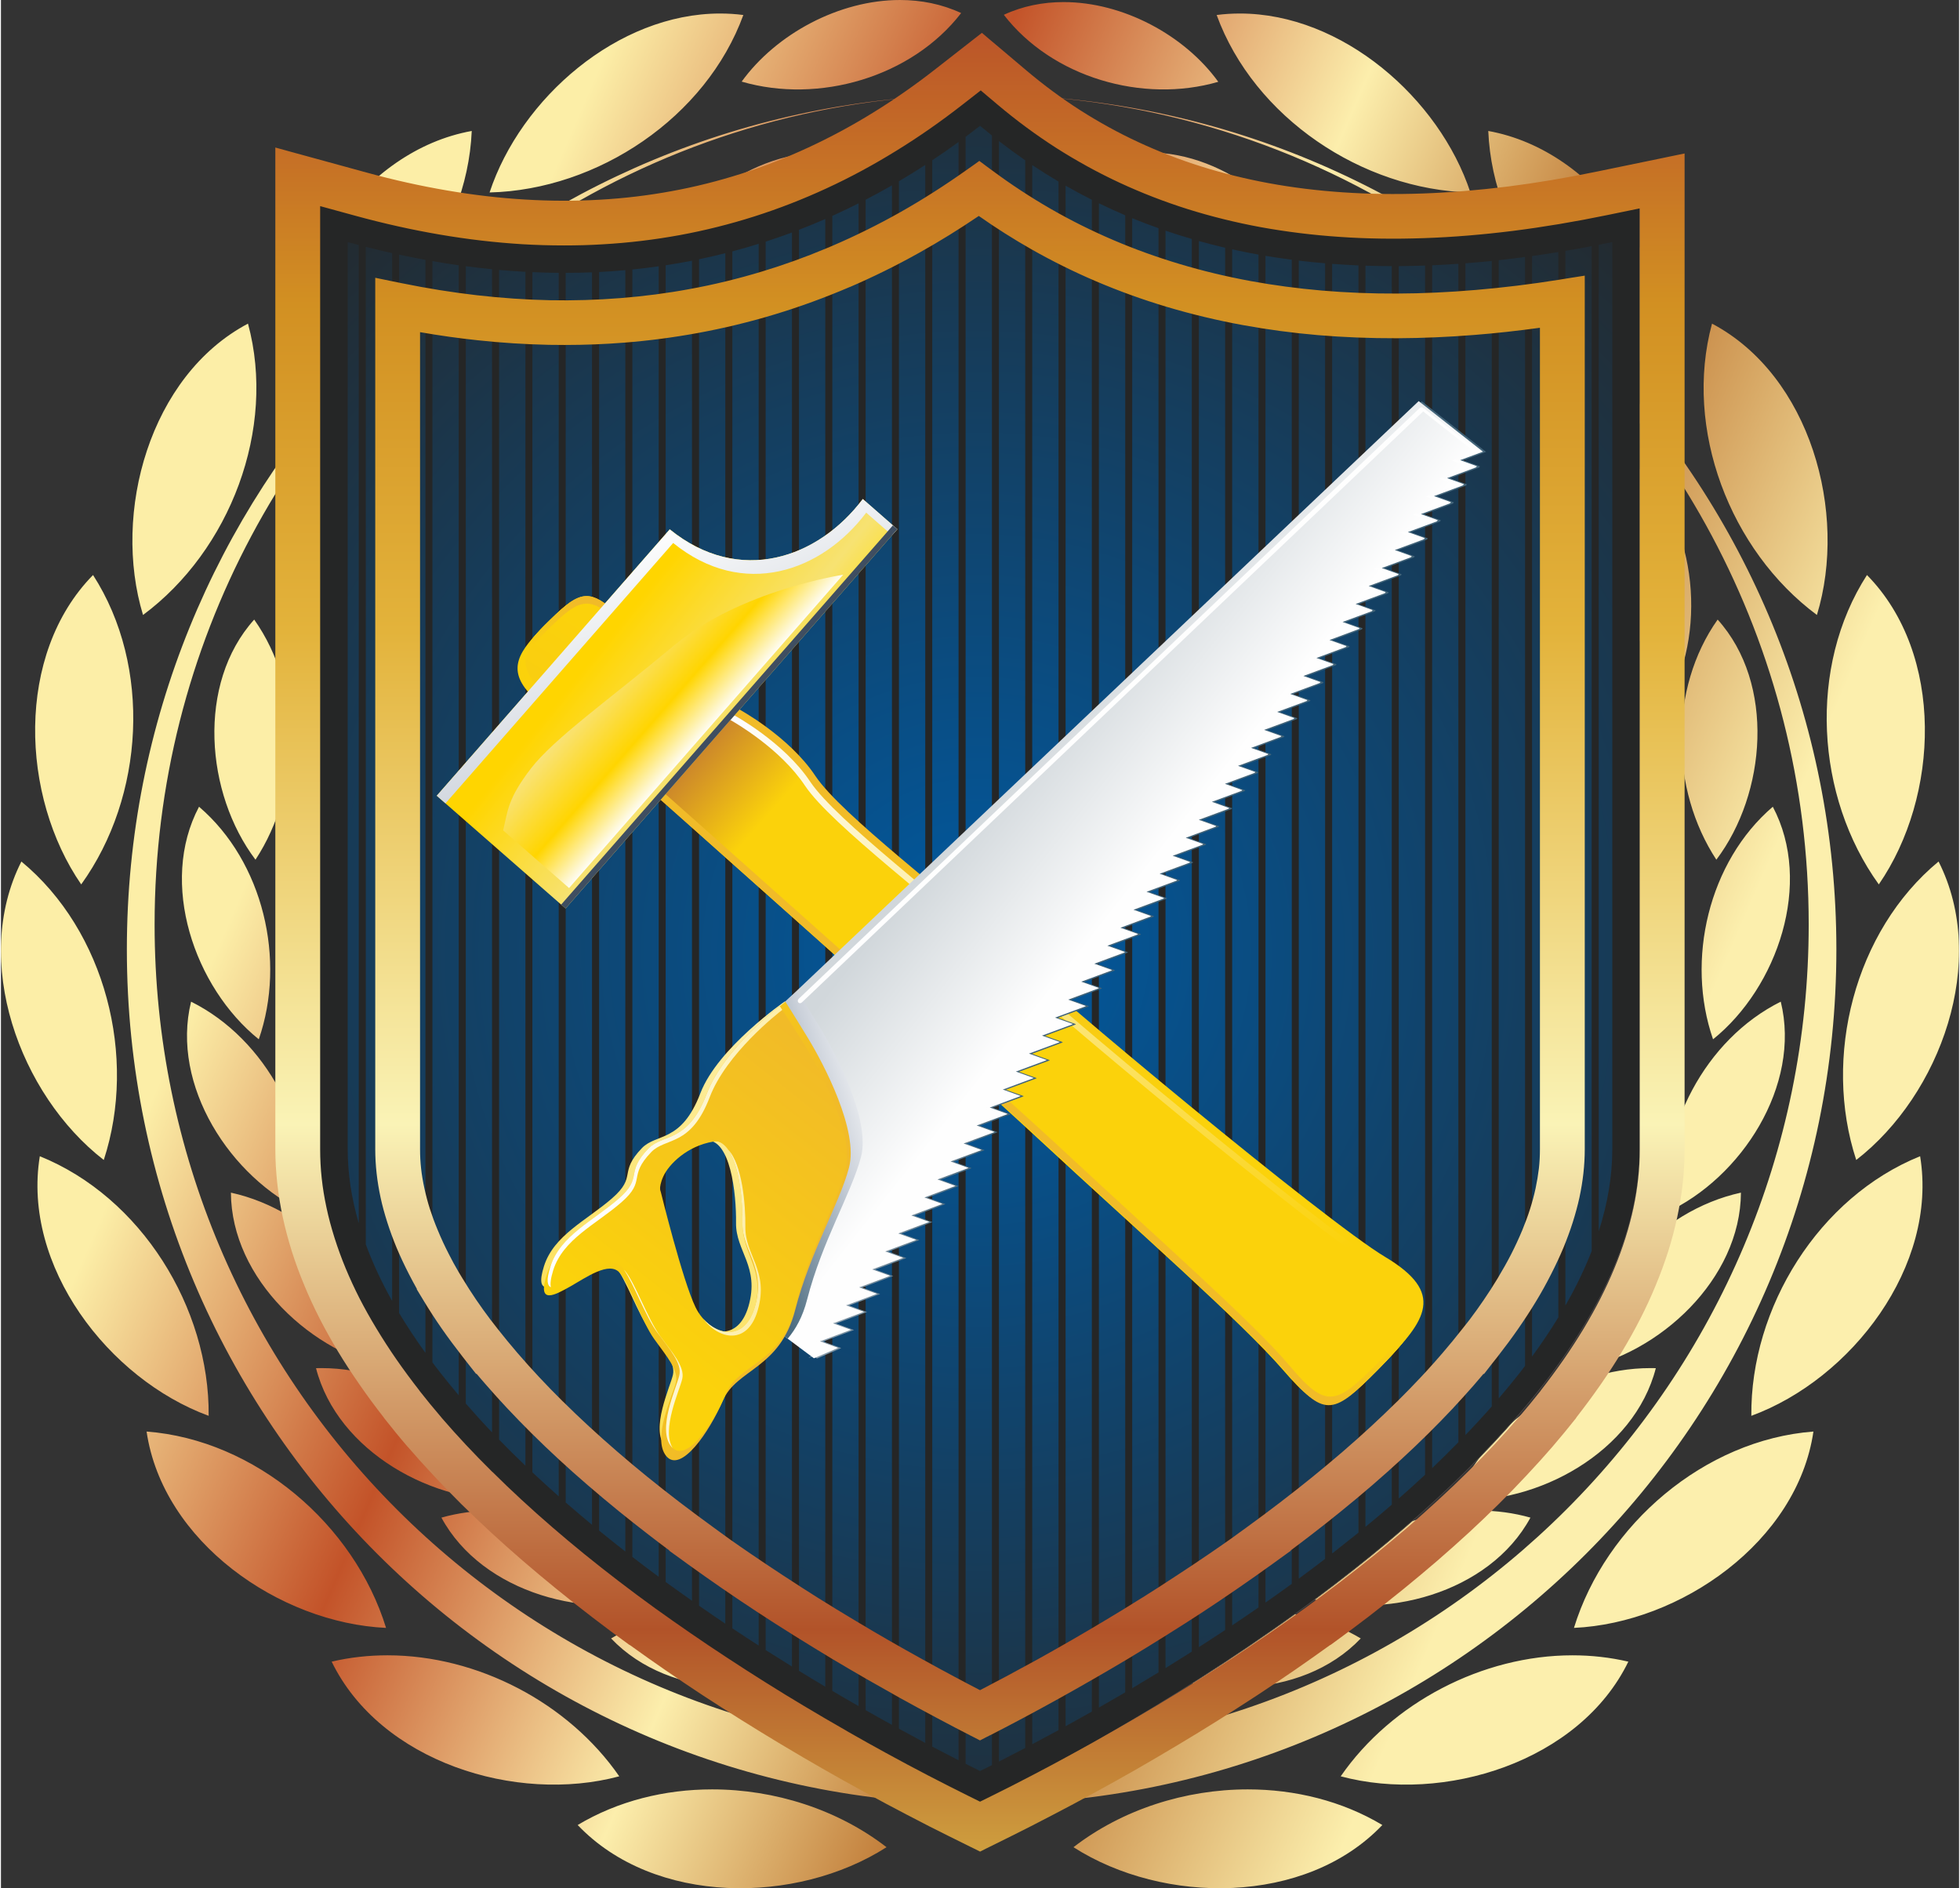 <?xml version="1.0" encoding="UTF-8"?>
<!DOCTYPE svg PUBLIC "-//W3C//DTD SVG 1.1//EN" "http://www.w3.org/Graphics/SVG/1.1/DTD/svg11.dtd">
<!-- Creator: CorelDRAW -->
<svg xmlns="http://www.w3.org/2000/svg" xml:space="preserve" width="300px" height="289px" version="1.1" style="shape-rendering:geometricPrecision; text-rendering:geometricPrecision; image-rendering:optimizeQuality; fill-rule:evenodd; clip-rule:evenodd"
viewBox="0 0 302.79 291.97"
 xmlns:xlink="http://www.w3.org/1999/xlink"
 xmlns:xodm="http://www.corel.com/coreldraw/odm/2003">
 <rect x="0" y="0" width="302.79" height="291.97" fill="#333333" stroke="none"/>
 <defs>
  <style type="text/css">
   <![CDATA[
    .str0 {stroke:#524948;stroke-width:0.09;stroke-miterlimit:2.613}
    .fil2 {fill:none}
    .fil24 {fill:#FEFEFE}
    .fil1 {fill:#252626}
    .fil15 {fill:#3F4E61}
    .fil25 {fill:#FEFEFE;fill-rule:nonzero}
    .fil4 {fill:url(#id0)}
    .fil0 {fill:url(#id1)}
    .fil19 {fill:url(#id2)}
    .fil22 {fill:url(#id3)}
    .fil8 {fill:url(#id4)}
    .fil12 {fill:url(#id5)}
    .fil10 {fill:url(#id6)}
    .fil21 {fill:url(#id7)}
    .fil7 {fill:url(#id8)}
    .fil17 {fill:url(#id9)}
    .fil11 {fill:url(#id10)}
    .fil14 {fill:url(#id11)}
    .fil23 {fill:url(#id12)}
    .fil5 {fill:url(#id13)}
    .fil18 {fill:url(#id14)}
    .fil6 {fill:url(#id15)}
    .fil20 {fill:url(#id16)}
    .fil9 {fill:url(#id17)}
    .fil16 {fill:url(#id18)}
    .fil13 {fill:url(#id19)}
    .fil3 {fill:url(#id20)}
   ]]>
  </style>
  <linearGradient id="id0" gradientUnits="userSpaceOnUse" x1="151.39" y1="286.3" x2="151.39" y2="5.08">
   <stop offset="0" style="stop-opacity:1; stop-color:#CE9E3E"/>
   <stop offset="0.122" style="stop-opacity:1; stop-color:#B25329"/>
   <stop offset="0.4" style="stop-opacity:1; stop-color:#FAF3B6"/>
   <stop offset="0.671" style="stop-opacity:1; stop-color:#E3B33B"/>
   <stop offset="0.851" style="stop-opacity:1; stop-color:#D29022"/>
   <stop offset="1" style="stop-opacity:1; stop-color:#BB5529"/>
  </linearGradient>
  <linearGradient id="id1" gradientUnits="userSpaceOnUse" x1="52.51" y1="102.59" x2="249.73" y2="188.07">
   <stop offset="0" style="stop-opacity:1; stop-color:#FCEEA7"/>
   <stop offset="0.259" style="stop-opacity:1; stop-color:#C35329"/>
   <stop offset="0.51" style="stop-opacity:1; stop-color:#FCEEAC"/>
   <stop offset="0.729" style="stop-opacity:1; stop-color:#B96D29"/>
   <stop offset="1" style="stop-opacity:1; stop-color:#FCEFAD"/>
  </linearGradient>
  <linearGradient id="id2" gradientUnits="userSpaceOnUse" x1="114.12" y1="182.51" x2="138.43" y2="175.36">
   <stop offset="0" style="stop-opacity:1; stop-color:#426479"/>
   <stop offset="0.651" style="stop-opacity:1; stop-color:#CBD1DA"/>
   <stop offset="1" style="stop-opacity:1; stop-color:#FEFEFE"/>
  </linearGradient>
  <linearGradient id="id3" gradientUnits="userSpaceOnUse" x1="97.92" y1="206.05" x2="130.32" y2="165.38">
   <stop offset="0" style="stop-opacity:1; stop-color:#FBD20B"/>
   <stop offset="1" style="stop-opacity:1; stop-color:#F1BB28"/>
  </linearGradient>
  <linearGradient id="id4" gradientUnits="userSpaceOnUse" xlink:href="#id3" x1="83.79" y1="103.06" x2="90.78" y2="94.72">
  </linearGradient>
  <linearGradient id="id5" gradientUnits="userSpaceOnUse" xlink:href="#id3" x1="163.98" y1="159.05" x2="154.12" y2="169.63">
  </linearGradient>
  <linearGradient id="id6" gradientUnits="userSpaceOnUse" x1="117.92" y1="126.81" x2="106.05" y2="116.35">
   <stop offset="0" style="stop-opacity:1; stop-color:#FBD20B"/>
   <stop offset="1" style="stop-opacity:1; stop-color:#C77F2E"/>
  </linearGradient>
  <linearGradient id="id7" gradientUnits="userSpaceOnUse" xlink:href="#id3" x1="94.33" y1="182.33" x2="118.87" y2="191.9">
  </linearGradient>
  <linearGradient id="id8" gradientUnits="userSpaceOnUse" x1="92.87" y1="117.3" x2="130.06" y2="208.95">
   <stop offset="0" style="stop-opacity:1; stop-color:#FBD20B"/>
   <stop offset="1" style="stop-opacity:1; stop-color:#FEFEFE"/>
  </linearGradient>
  <linearGradient id="id9" gradientUnits="userSpaceOnUse" xlink:href="#id2" x1="172.57" y1="135.87" x2="145.88" y2="123.17">
  </linearGradient>
  <linearGradient id="id10" gradientUnits="userSpaceOnUse" xlink:href="#id8" x1="180.13" y1="202.67" x2="144.94" y2="100.04">
  </linearGradient>
  <linearGradient id="id11" gradientUnits="userSpaceOnUse" x1="114.43" y1="129.2" x2="95.4" y2="84.65">
   <stop offset="0" style="stop-opacity:1; stop-color:#8297AC"/>
   <stop offset="0.361" style="stop-opacity:1; stop-color:#CBD1DA"/>
   <stop offset="1" style="stop-opacity:1; stop-color:#FEFEFE"/>
  </linearGradient>
  <linearGradient id="id12" gradientUnits="userSpaceOnUse" xlink:href="#id8" x1="160.9" y1="194.35" x2="93.83" y2="187.98">
  </linearGradient>
  <linearGradient id="id13" gradientUnits="userSpaceOnUse" xlink:href="#id3" x1="85" y1="125.65" x2="82.15" y2="149.92">
  </linearGradient>
  <linearGradient id="id14" gradientUnits="userSpaceOnUse" x1="153.34" y1="121.07" x2="174.52" y2="137.74">
   <stop offset="0" style="stop-opacity:1; stop-color:#D1D7DB"/>
   <stop offset="1" style="stop-opacity:1; stop-color:#FEFEFE"/>
  </linearGradient>
  <linearGradient id="id15" gradientUnits="userSpaceOnUse" xlink:href="#id3" x1="89.96" y1="96.07" x2="56.24" y2="149.98">
  </linearGradient>
  <linearGradient id="id16" gradientUnits="userSpaceOnUse" xlink:href="#id8" x1="67.55" y1="257.58" x2="156.69" y2="108.26">
  </linearGradient>
  <linearGradient id="id17" gradientUnits="userSpaceOnUse" xlink:href="#id3" x1="158.38" y1="163.91" x2="166.5" y2="136.15">
  </linearGradient>
  <linearGradient id="id18" gradientUnits="userSpaceOnUse" x1="93.21" y1="99.24" x2="109.25" y2="113.28">
   <stop offset="0" style="stop-opacity:1; stop-color:#F6E9B1"/>
   <stop offset="0.651" style="stop-opacity:1; stop-color:#FFD500"/>
   <stop offset="1" style="stop-opacity:1; stop-color:#FEFEFE"/>
  </linearGradient>
  <linearGradient id="id19" gradientUnits="userSpaceOnUse" x1="95.32" y1="96.83" x2="119.61" y2="116.28">
   <stop offset="0" style="stop-opacity:1; stop-color:#FFD500"/>
   <stop offset="0.651" style="stop-opacity:1; stop-color:#F7E272"/>
   <stop offset="1" style="stop-opacity:1; stop-color:#FFDD09"/>
  </linearGradient>
  <radialGradient id="id20" gradientUnits="userSpaceOnUse" gradientTransform="matrix(1.261 -0 -0 -1.261 -40 332)" cx="151.39" cy="146.65" r="127.2" fx="151.39" fy="146.65">
   <stop offset="0" style="stop-opacity:1; stop-color:#005AA2"/>
   <stop offset="1" style="stop-opacity:1; stop-color:#262727"/>
  </radialGradient>
 </defs>
 <g id="Слой_x0020_1">
  <path class="fil0" d="M114.54 12.62c11.94,3.48 26.29,-0.69 33.94,-10.6 -2.98,-1.39 -6.2,-2.02 -9.46,-2.02 -9.4,0 -19.14,5.24 -24.48,12.62zm40.54 -10.33c7.48,9.69 21.5,13.75 33.16,10.36 -5.21,-7.21 -14.73,-12.33 -23.92,-12.33 -3.18,0 -6.33,0.61 -9.24,1.97zm32.91 0.03c5.78,15.84 22.5,27.03 39.24,27.44 -4.82,-14.58 -19.84,-27.67 -35.64,-27.67 -1.2,0 -2.4,0.07 -3.6,0.23zm-112.43 27.44c16.73,-0.41 33.46,-11.6 39.24,-27.44 -1.2,-0.16 -2.4,-0.23 -3.6,-0.23 -15.8,0 -30.83,13.09 -35.64,27.67zm68.44 -14.91c2.11,-0.12 4.24,-0.19 6.37,-0.21l0 -0.01c-2.13,0.02 -4.26,0.09 -6.37,0.22zm10.38 -0.19c0.94,0.02 1.88,0.05 2.82,0.09 -0.94,-0.05 -1.88,-0.08 -2.82,-0.1l0 0.01zm70.41 23.38c33.09,23.11 54.75,61.48 54.75,104.91 0,70.64 -57.26,127.9 -127.89,127.9 -70.63,0 -127.89,-57.26 -127.89,-127.9 0,-43.43 21.65,-81.8 54.75,-104.91 18.67,-13.35 41.15,-21.73 65.49,-23.19 -69.44,3.96 -124.53,61.52 -124.53,131.95 0,73 59.18,132.17 132.18,132.17 73,0 132.17,-59.17 132.17,-132.17 0,-71.14 -56.2,-129.14 -126.62,-132.05 25.15,1.09 48.38,9.55 67.59,23.29zm34.29 20.23c-0.19,-16.51 -12.16,-34.96 -29.09,-38.02 0.71,16.84 13.26,32.57 29.09,38.02zm-215.38 0c15.83,-5.45 28.38,-21.18 29.1,-38.02 -16.93,3.06 -28.91,21.51 -29.1,38.02zm110.1 -37.71c3.52,9.11 13.34,15.41 23.04,15.47 -2.91,-8.3 -11.6,-15.65 -20.64,-15.65 -0.8,0 -1.6,0.06 -2.4,0.18zm-27.2 15.47c9.7,-0.06 19.52,-6.36 23.04,-15.47 -0.8,-0.12 -1.6,-0.18 -2.4,-0.18 -9.04,0 -17.72,7.35 -20.64,15.65zm47.71 -12.22c4.72,12.2 17.85,20.63 30.83,20.7 -3.9,-11.1 -15.52,-20.93 -27.62,-20.93 -1.07,0 -2.14,0.07 -3.21,0.23zm-74.83 20.7c12.98,-0.07 26.11,-8.5 30.83,-20.7 -1.07,-0.16 -2.14,-0.23 -3.21,-0.23 -12.1,0 -23.72,9.83 -27.62,20.93zm128.51 15.78c-1.17,-12.75 -11.57,-26.26 -24.85,-27.58 1.6,12.98 12.28,24.35 24.85,27.58zm-151.36 0c12.57,-3.23 23.25,-14.6 24.85,-27.58 -13.28,1.32 -23.68,14.83 -24.85,27.58zm169.68 20.88c1.97,-12.66 -4.82,-28.3 -17.38,-32.81 -1.61,12.97 5.97,26.61 17.38,32.81zm-188 0c11.41,-6.2 18.99,-19.84 17.38,-32.81 -12.56,4.51 -19.35,20.15 -17.38,32.81zm222.5 13.92c4.82,-15.8 -1.01,-37 -16.22,-45.05 -4.42,16.28 2.78,35.07 16.22,45.05zm-258.84 0c13.44,-9.98 20.65,-28.77 16.23,-45.05 -15.21,8.05 -21.04,29.25 -16.23,45.05zm237.01 10.79c5,-11.79 2.22,-28.62 -8.85,-36.06 -4.73,12.19 -0.7,27.27 8.85,36.06zm-213.35 0c9.56,-8.79 13.59,-23.87 8.86,-36.06 -11.07,7.44 -13.85,24.27 -8.86,36.06zm244.75 30.87c9.37,-13.59 10.23,-35.57 -1.83,-47.84 -9.14,14.18 -7.96,34.26 1.83,47.84zm-277.97 0c9.78,-13.58 10.96,-33.66 1.83,-47.84 -12.06,12.27 -11.2,34.25 -1.83,47.84zm252.85 -3.82c7.72,-10.22 9.13,-27.21 0.2,-37.13 -7.56,10.68 -7.32,26.28 -0.2,37.13zm-225.9 0c7.12,-10.85 7.36,-26.45 -0.2,-37.13 -8.93,9.92 -7.52,26.91 0.2,37.13zm225.39 27.77c9.98,-8.03 15.49,-24.17 9.24,-35.96 -9.93,8.5 -13.5,23.7 -9.24,35.96zm-224.88 0c4.26,-12.26 0.69,-27.46 -9.24,-35.96 -6.25,11.79 -0.74,27.93 9.24,35.96zm247.02 18.66c13.05,-10.12 20.52,-30.8 12.73,-46.15 -12.99,10.74 -17.95,30.25 -12.73,46.15zm-270.99 0c5.21,-15.9 0.26,-35.41 -12.74,-46.15 -7.78,15.35 -0.31,36.03 12.74,46.15zm241.59 8.14c11.64,-5.35 20.91,-19.67 17.73,-32.62 -11.71,5.83 -18.87,19.69 -17.73,32.62zm-210.37 0c1.15,-12.93 -6.01,-26.79 -17.72,-32.62 -3.18,12.95 6.09,27.27 17.72,32.62zm223.55 31.42c15.5,-5.7 28.88,-23.16 26.1,-40.14 -15.64,6.31 -26.26,23.4 -26.1,40.14zm-238.55 0c0.15,-16.74 -10.47,-33.83 -26.11,-40.14 -2.77,16.98 10.61,34.44 26.11,40.14zm211.8 -7.19c12.59,-2.36 25.07,-13.98 25.14,-27.32 -12.77,2.8 -23.1,14.5 -25.14,27.32zm-183.22 0c-2.04,-12.82 -12.37,-24.52 -25.14,-27.32 0.07,13.34 12.55,24.96 25.14,27.32zm164.16 20.2c12.78,0.77 27.72,-7.46 31.04,-20.38 -0.28,-0.01 -0.56,-0.01 -0.84,-0.01 -12.78,0 -25.21,8.7 -30.2,20.39zm-176.14 -20.38c3.32,12.92 18.26,21.15 31.04,20.38 -4.99,-11.69 -17.42,-20.39 -30.2,-20.39 -0.28,0 -0.56,0 -0.84,0.01zm194.52 40.16c16.5,-0.75 34.53,-13.33 37.03,-30.36 -16.82,1.28 -32.11,14.36 -37.03,30.36zm-183.69 0c-4.92,-16 -20.22,-29.08 -37.03,-30.36 2.5,17.03 20.53,29.61 37.03,30.36zm141.89 -4.85c12.21,3.87 28.71,-0.47 35.07,-12.2 -2.61,-0.74 -5.32,-1.09 -8.03,-1.09 -10.34,0 -20.81,5.11 -27.04,13.29zm-133.33 -12.2c6.36,11.73 22.86,16.07 35.07,12.2 -6.23,-8.18 -16.7,-13.29 -27.04,-13.29 -2.71,0 -5.42,0.35 -8.03,1.09zm105.13 21.34c10.78,6.91 27.83,7.01 37.03,-2.66 -4.83,-2.89 -10.46,-4.27 -16.13,-4.27 -7.5,0 -15.06,2.41 -20.9,6.93zm-78.89 -2.66c9.2,9.67 26.25,9.57 37.03,2.66 -5.85,-4.52 -13.4,-6.93 -20.9,-6.93 -5.66,0 -11.3,1.38 -16.13,4.27zm112.82 21.32c15.95,4.28 36.95,-2.25 44.48,-17.73 -2.83,-0.66 -5.73,-0.98 -8.64,-0.98 -13.91,0 -27.96,7.32 -35.84,18.71zm-156.03 -17.73c7.53,15.48 28.52,22.01 44.47,17.73 -7.88,-11.39 -21.93,-18.71 -35.84,-18.71 -2.9,0 -5.8,0.31 -8.63,0.98zm114.71 28.69c13.9,8.91 35.9,9.03 47.76,-3.43 -6.23,-3.73 -13.5,-5.51 -20.81,-5.51 -9.66,0 -19.41,3.11 -26.95,8.94zm-76.67 -3.43c11.86,12.46 33.85,12.34 47.76,3.43 -7.55,-5.83 -17.29,-8.94 -26.96,-8.94 -7.31,0 -14.57,1.78 -20.8,5.51z"/>
  <path class="fil1" d="M147.26 12.26l5.13 0c25.39,20.04 59.06,25.71 101.03,17.02l0 148.53c0,11.43 -5.12,23.77 -15.24,36.71 -8.98,11.44 -21.69,23.15 -37.77,34.82 -20.08,14.52 -40.56,25.32 -50.49,30.25 -9.96,-4.93 -30.42,-15.73 -50.51,-30.25 -16.08,-11.67 -28.78,-23.38 -37.75,-34.82 -10.14,-12.95 -15.27,-25.28 -15.27,-36.71l0 -148.53c37.93,10.4 71.55,4.72 100.87,-17.02z"/>
  <path class="fil2 str0" d="M147.26 12.26l5.13 0c25.39,20.04 59.06,25.71 101.03,17.02l0 148.53c0,11.43 -5.12,23.77 -15.24,36.71 -8.98,11.44 -21.69,23.15 -37.77,34.82 -20.08,14.52 -40.56,25.32 -50.49,30.25 -9.96,-4.93 -30.42,-15.73 -50.51,-30.25 -16.08,-11.67 -28.78,-23.38 -37.75,-34.82 -10.14,-12.95 -15.27,-25.28 -15.27,-36.71l0 -148.53c37.93,10.4 71.55,4.72 100.87,-17.02z"/>
  <path class="fil3" d="M249.17 177.71l0 -140.28c-0.71,0.14 -1.4,0.28 -2.1,0.42l0 152.55c1.39,-4.34 2.1,-8.58 2.1,-12.69zm-100 -156.56l0 251.58c0.79,0.4 1.54,0.77 2.23,1.11 0.58,-0.28 1.19,-0.59 1.84,-0.91l0 -251.98c-0.62,-0.49 -1.23,-0.99 -1.84,-1.5 -0.74,0.58 -1.48,1.14 -2.23,1.7zm5.15 251.23c1.25,-0.64 2.61,-1.34 4.07,-2.1l0 -245.49c-1.38,-0.96 -2.74,-1.95 -4.07,-2.98l0 250.57zm-10.31 -247.6l0 245.29c1.46,0.76 2.82,1.47 4.07,2.11l0 -250.23c-1.34,0.98 -2.7,1.93 -4.07,2.83zm-5.15 3.24l0 239.28c1.42,0.78 2.78,1.51 4.07,2.2l0 -244c-1.35,0.88 -2.7,1.72 -4.07,2.52zm20.61 241.68c1.29,-0.68 2.65,-1.41 4.07,-2.18l0 -239.44c-1.38,-0.82 -2.73,-1.67 -4.07,-2.56l0 244.18zm-25.76 -238.82l0 233.55c1.4,0.8 2.75,1.55 4.07,2.28l0 -238.05c-1.35,0.77 -2.71,1.51 -4.07,2.22zm30.92 236.04c1.31,-0.72 2.66,-1.48 4.06,-2.27l0 -233.76c-1.37,-0.69 -2.73,-1.42 -4.06,-2.18l0 238.21zm5.15 -2.89c1.32,-0.75 2.68,-1.54 4.07,-2.35l0 -228.39c-1.38,-0.59 -2.73,-1.21 -4.07,-1.86l0 232.6zm-41.22 -230.65l0 228.07c1.38,0.82 2.74,1.6 4.06,2.36l0 -232.37c-1.34,0.68 -2.7,1.32 -4.06,1.94zm46.37 227.66c1.33,-0.79 2.69,-1.61 4.07,-2.45l0 -223.3c-1.37,-0.49 -2.73,-1 -4.07,-1.55l0 227.3zm-51.53 -225.51l0 222.82c1.38,0.85 2.74,1.67 4.07,2.46l0 -226.95c-1.35,0.59 -2.7,1.15 -4.07,1.67zm56.68 222.4c1.34,-0.83 2.7,-1.68 4.07,-2.55l0 -218.43c-1.37,-0.4 -2.73,-0.82 -4.07,-1.28l0 222.26zm-61.83 -220.57l0 217.78c1.37,0.87 2.73,1.72 4.07,2.55l0 -221.74c-1.35,0.5 -2.71,0.97 -4.07,1.41zm66.99 217.33c1.34,-0.86 2.7,-1.75 4.06,-2.65l0 -213.73c-1.37,-0.32 -2.72,-0.67 -4.06,-1.04l0 217.42zm-131.62 -76.98c0,3.71 0.57,7.53 1.71,11.43l0 -151.25c-0.57,-0.15 -1.14,-0.3 -1.71,-0.46l0 140.28zm59.48 -138.84l0 212.91c1.36,0.91 2.72,1.79 4.07,2.66l0 -216.74c-1.35,0.42 -2.71,0.81 -4.07,1.17zm128.82 -0.08l0 163.07c1.63,-2.84 2.98,-5.65 4.06,-8.41l0 -155.39c-1.36,0.26 -2.72,0.51 -4.06,0.73zm-185.5 153.63c1.06,2.87 2.41,5.78 4.07,8.74l0 -162.02c-1.35,-0.3 -2.71,-0.63 -4.07,-0.97l0 154.25zm133.97 58.9c1.35,-0.9 2.71,-1.83 4.07,-2.77l0 -209.18c-1.37,-0.25 -2.73,-0.52 -4.07,-0.82l0 212.77zm46.37 -211.73l0 170.16c1.49,-2.04 2.85,-4.06 4.07,-6.06l0 -164.72c-1.36,0.22 -2.72,0.43 -4.07,0.62zm-128.81 0.5l0 208.19c1.35,0.95 2.71,1.87 4.06,2.78l0 -211.91c-1.34,0.34 -2.7,0.65 -4.06,0.94zm-46.38 162.94c1.22,2.04 2.58,4.09 4.07,6.16l0 -169.01c-1.35,-0.25 -2.71,-0.52 -4.07,-0.81l0 163.66zm133.97 44.77c1.18,-0.83 2.37,-1.67 3.55,-2.53l0.52 -0.37 0 -204.74c-1.37,-0.18 -2.73,-0.38 -4.07,-0.6l0 208.24zm36.07 -207.57l0 176c1.1,-1.29 2.15,-2.57 3.16,-3.85 0.31,-0.39 0.61,-0.78 0.91,-1.18l0 -171.46c-1.37,0.18 -2.72,0.34 -4.07,0.49zm-30.92 203.87c1.39,-1.02 2.74,-2.04 4.07,-3.06l0 -200.33c-1.37,-0.11 -2.72,-0.25 -4.07,-0.41l0 203.8zm-97.9 -203.08l0 203.59 0.91 0.66c1.05,0.76 2.11,1.51 3.16,2.25l0 -207.21c-1.35,0.26 -2.7,0.5 -4.07,0.71zm123.67 -0.31l0 181.18c1.42,-1.47 2.77,-2.95 4.07,-4.41l0 -177.13c-1.37,0.14 -2.73,0.26 -4.07,0.36zm-159.74 169.96c0.43,0.57 0.87,1.14 1.32,1.71 0.88,1.12 1.8,2.25 2.75,3.37l0 -174.73c-1.35,-0.19 -2.7,-0.41 -4.07,-0.65l0 170.3zm154.59 -169.65l0 185.99c1.4,-1.34 2.76,-2.67 4.06,-4l0 -182.22c-1.36,0.1 -2.72,0.17 -4.06,0.23zm-15.46 199.19c1.38,-1.08 2.74,-2.16 4.07,-3.23l0 -195.94c-1.37,-0.06 -2.73,-0.14 -4.07,-0.24l0 199.41zm10.3 -199.06l0 190.56c1.4,-1.23 2.76,-2.45 4.07,-3.68l0 -186.97c-1.37,0.05 -2.72,0.08 -4.07,0.09zm-5.15 194.94c1.39,-1.14 2.75,-2.29 4.07,-3.43l0 -191.51c-1.37,0 -2.73,-0.03 -4.07,-0.07l0 195.01zm-139.12 -19.07c1.29,1.48 2.64,2.97 4.06,4.46l0 -179.85c-1.34,-0.13 -2.7,-0.29 -4.06,-0.47l0 175.86zm25.76 -175.35l0 199.07c1.33,1.03 2.69,2.05 4.07,3.07l0 -202.64c-1.35,0.2 -2.71,0.36 -4.07,0.5zm-20.61 180.93c1.3,1.34 2.66,2.69 4.07,4.03l0 -184.6c-1.35,-0.08 -2.71,-0.17 -4.07,-0.29l0 180.86zm15.46 -180.54l0 194.6c1.32,1.08 2.68,2.16 4.06,3.24l0 -198.13c-1.34,0.13 -2.7,0.22 -4.06,0.29zm-10.31 185.6c1.32,1.23 2.67,2.47 4.07,3.71l0 -189.18c-1.35,-0.01 -2.71,-0.05 -4.07,-0.11l0 185.58zm5.15 -185.47l0 190.13c1.33,1.15 2.68,2.3 4.07,3.45l0 -193.66c-1.35,0.05 -2.7,0.08 -4.07,0.08z"/>
  <path class="fil4" d="M150.42 6.07l-0.95 0.74 -4.93 3.85c-3.18,2.49 -6.42,4.75 -9.72,6.78 -3.27,2.02 -6.62,3.82 -10.04,5.4 -3.42,1.58 -6.87,2.93 -10.36,4.04 -3.49,1.11 -7.06,2.01 -10.68,2.67 -3.64,0.67 -7.36,1.12 -11.15,1.33 -3.79,0.22 -7.65,0.21 -11.58,-0.03 -3.92,-0.23 -7.93,-0.7 -12.02,-1.4 -4.11,-0.7 -8.26,-1.62 -12.44,-2.77l-9.75 -2.67 -1.87 -0.51 -2.5 -0.69 0 2.59 0 1.94 0 10.09 0 140.28c0,1.69 0.1,3.42 0.29,5.19 0.19,1.75 0.47,3.51 0.85,5.26 0.38,1.77 0.85,3.54 1.4,5.29 0.55,1.76 1.21,3.54 1.96,5.34 0.7,1.7 1.49,3.39 2.34,5.07 0.87,1.69 1.82,3.4 2.85,5.11 1,1.66 2.11,3.36 3.32,5.1 1.16,1.69 2.42,3.39 3.76,5.11l0.06 0.1c1.21,1.54 2.41,3.01 3.61,4.4l0.01 0c1.22,1.42 2.55,2.89 3.98,4.42 1.44,1.55 2.89,3.03 4.32,4.46 1.52,1.5 3.06,2.97 4.62,4.41 1.54,1.42 3.17,2.87 4.88,4.35 1.68,1.45 3.42,2.9 5.21,4.36 1.82,1.48 3.66,2.94 5.52,4.36 1.9,1.46 3.81,2.89 5.74,4.28l0.14 0.07c1.87,1.35 3.7,2.64 5.48,3.87 1.88,1.29 3.8,2.58 5.74,3.86l0 0c1.78,1.17 3.79,2.45 5.95,3.81 2.2,1.38 4.27,2.64 6.2,3.8 2.34,1.4 4.46,2.64 6.4,3.75 2.1,1.2 4.29,2.43 6.5,3.63 2.33,1.28 4.54,2.45 6.57,3.51 2.51,1.32 4.63,2.39 6.33,3.23l3.41 1.69 0.66 0.32 0.88 0.44 0.87 -0.44 0.65 -0.32 3.41 -1.69c1.71,-0.85 3.83,-1.92 6.36,-3.25 2.03,-1.05 4.24,-2.23 6.56,-3.5 2.21,-1.21 4.41,-2.43 6.5,-3.63 1.93,-1.11 4.06,-2.36 6.4,-3.76 2.01,-1.2 4.06,-2.45 6.14,-3.76 1.89,-1.19 3.89,-2.47 6,-3.85 1.96,-1.29 3.89,-2.58 5.76,-3.87 1.78,-1.23 3.6,-2.51 5.44,-3.84l0.14 -0.07c1.93,-1.4 3.85,-2.83 5.76,-4.29 1.85,-1.43 3.7,-2.88 5.52,-4.36 1.79,-1.46 3.52,-2.91 5.2,-4.35 1.72,-1.49 3.34,-2.94 4.89,-4.36 1.56,-1.44 3.1,-2.91 4.61,-4.41 1.44,-1.42 2.88,-2.9 4.32,-4.45 1.44,-1.53 2.77,-3.01 3.99,-4.42 1.3,-1.52 2.51,-2.98 3.62,-4.39l0.08 -0.14c1.33,-1.71 2.58,-3.4 3.74,-5.07 1.21,-1.74 2.31,-3.44 3.3,-5.09 1.04,-1.72 1.99,-3.43 2.85,-5.12 0.86,-1.68 1.64,-3.37 2.34,-5.07 0.75,-1.8 1.4,-3.58 1.96,-5.33 0.55,-1.76 1.02,-3.53 1.4,-5.3 0.37,-1.76 0.66,-3.52 0.85,-5.27 0.19,-1.77 0.28,-3.5 0.28,-5.19l0 -140.28 0 -9.46 0 -1.82 0 -2.42 -2.37 0.49 -1.78 0.37 -9.26 1.91c-4.81,1 -9.47,1.78 -13.97,2.35l-0.01 0c-4.5,0.56 -8.88,0.92 -13.12,1.07 -4.22,0.15 -8.32,0.09 -12.32,-0.18 -3.98,-0.27 -7.81,-0.74 -11.49,-1.42 -3.57,-0.66 -7.05,-1.52 -10.43,-2.58 -3.35,-1.05 -6.59,-2.31 -9.71,-3.76 -3.13,-1.45 -6.12,-3.1 -8.99,-4.93 -2.86,-1.83 -5.62,-3.87 -8.29,-6.12l-4.78 -4.04 -0.92 -0.77 -1.22 -1.04 -1.27 0.99zm-57.43 31.71c4.06,-0.23 8.06,-0.71 11.99,-1.43 3.9,-0.72 7.74,-1.68 11.54,-2.89 3.8,-1.21 7.52,-2.66 11.15,-4.34 3.63,-1.67 7.22,-3.61 10.75,-5.79 3.52,-2.16 6.98,-4.58 10.37,-7.23l2.72 -2.12 2.63 2.22c2.88,2.43 5.89,4.65 9.05,6.68 3.16,2.01 6.43,3.81 9.81,5.38 3.38,1.57 6.89,2.93 10.53,4.08 3.61,1.13 7.36,2.06 11.25,2.78 3.97,0.72 8.06,1.23 12.26,1.51 4.18,0.29 8.52,0.35 13.01,0.19 4.45,-0.15 9.03,-0.53 13.76,-1.12 4.73,-0.6 9.56,-1.41 14.51,-2.43l5.1 -1.05 0 5.21 0 140.28c0,1.5 -0.08,3 -0.24,4.47 -0.16,1.5 -0.4,3.02 -0.73,4.56 -0.33,1.52 -0.74,3.08 -1.24,4.66 -0.5,1.59 -1.08,3.17 -1.74,4.75 -0.62,1.5 -1.33,3.03 -2.12,4.59 -0.79,1.55 -1.66,3.11 -2.6,4.68 -0.98,1.62 -2.01,3.21 -3.09,4.77 -1.12,1.61 -2.3,3.21 -3.55,4.81l-0.03 0.06c-1.07,1.35 -2.21,2.74 -3.42,4.15 -1.31,1.51 -2.56,2.91 -3.75,4.18 -1.25,1.34 -2.62,2.74 -4.1,4.2 -1.41,1.4 -2.91,2.83 -4.49,4.28 -1.57,1.45 -3.15,2.86 -4.75,4.25 -1.63,1.4 -3.3,2.8 -5.01,4.19 -1.69,1.37 -3.46,2.76 -5.31,4.19 -1.79,1.36 -3.66,2.76 -5.62,4.18l-0.06 0.04c-1.79,1.29 -3.61,2.57 -5.44,3.83 -1.78,1.23 -3.67,2.49 -5.62,3.78l0 0c-1.89,1.24 -3.84,2.49 -5.84,3.74l0 0.01c-1.95,1.22 -3.98,2.46 -6.05,3.7 -2.03,1.22 -4.15,2.45 -6.31,3.69 -2.38,1.37 -4.49,2.55 -6.35,3.56 -2.33,1.28 -4.48,2.43 -6.43,3.44 -2.28,1.2 -4.41,2.27 -6.25,3.18l-1.88 0.93 -1.88 -0.93c-1.83,-0.91 -3.96,-1.98 -6.24,-3.17 -1.94,-1.01 -4.09,-2.15 -6.42,-3.43 -1.87,-1.02 -3.89,-2.15 -6.06,-3.39l0 -0.01c-2.24,-1.28 -4.46,-2.57 -6.59,-3.85 -1.93,-1.15 -3.93,-2.37 -5.99,-3.67 -1.83,-1.15 -3.81,-2.41 -5.92,-3.8 -1.99,-1.3 -3.89,-2.58 -5.67,-3.81 -1.84,-1.26 -3.64,-2.53 -5.41,-3.8l-0.06 -0.04c-1.95,-1.41 -3.82,-2.81 -5.6,-4.17 -1.86,-1.42 -3.63,-2.82 -5.32,-4.19 -1.71,-1.39 -3.38,-2.79 -5.01,-4.2 -1.6,-1.38 -3.18,-2.79 -4.75,-4.24 -1.5,-1.38 -2.99,-2.81 -4.47,-4.28l-0.01 0.01c-1.48,-1.47 -2.86,-2.88 -4.11,-4.22 -1.25,-1.33 -2.5,-2.73 -3.75,-4.17l0 -0.01c-1.21,-1.41 -2.34,-2.79 -3.4,-4.14l-0.04 -0.07c-1.25,-1.6 -2.44,-3.21 -3.55,-4.81 -1.09,-1.57 -2.12,-3.17 -3.1,-4.79 -0.98,-1.62 -1.85,-3.18 -2.62,-4.68 -0.76,-1.5 -1.47,-3.03 -2.12,-4.59 -0.65,-1.57 -1.23,-3.16 -1.73,-4.74 -0.5,-1.59 -0.92,-3.14 -1.24,-4.66 -0.33,-1.54 -0.58,-3.05 -0.74,-4.55 -0.16,-1.47 -0.24,-2.97 -0.24,-4.47l0 -140.28 0 -5.56 5.37 1.47c4.48,1.23 8.86,2.2 13.13,2.93 4.31,0.74 8.56,1.23 12.75,1.49 2.17,0.13 4.33,0.19 6.48,0.19 1.98,0 3.95,-0.05 5.9,-0.17zm57.14 -12.07l-0.88 0.62 0 0c-3.36,2.38 -6.75,4.54 -10.18,6.48 -3.41,1.92 -6.92,3.66 -10.53,5.21l-0.93 0.39c-3.24,1.36 -6.55,2.55 -9.92,3.57 -3.7,1.12 -7.43,2.03 -11.18,2.71 -3.49,0.65 -7.05,1.11 -10.68,1.4 -3.65,0.29 -7.31,0.4 -10.97,0.33 -3.67,-0.08 -7.42,-0.33 -11.26,-0.77 -3.83,-0.44 -7.69,-1.06 -11.57,-1.85l-1.78 -0.36 -2.37 -0.49 0 2.42 0 1.81 0 130.53c0,1.2 0.07,2.44 0.21,3.71 0.14,1.26 0.35,2.52 0.62,3.78 0.26,1.21 0.61,2.48 1.03,3.8 0.42,1.32 0.9,2.61 1.42,3.88 0.56,1.33 1.2,2.71 1.94,4.15 0.39,0.76 0.8,1.52 1.23,2.29l-0.04 0.02 1.15 1.9c0.85,1.4 1.76,2.81 2.75,4.23 0.95,1.36 2.01,2.79 3.18,4.29l0.9 1.15 1.21 1.54 0.06 -0.04c0.52,0.61 1.05,1.24 1.61,1.87 0.94,1.08 1.96,2.21 3.06,3.39 1.3,1.39 2.6,2.72 3.88,3.99 1.36,1.35 2.75,2.68 4.15,3.97 1.41,1.31 2.92,2.65 4.51,4.02 1.57,1.35 3.19,2.71 4.86,4.07 1.5,1.21 3.04,2.43 4.6,3.63 1.05,0.81 2.1,1.61 3.15,2.39l-0.02 0.04 1.64 1.18 1.22 0.89c1.8,1.3 3.57,2.54 5.29,3.73 1.94,1.33 3.76,2.56 5.46,3.67 1.68,1.11 3.6,2.33 5.69,3.64 2.1,1.31 4.08,2.52 5.92,3.63 1.71,1.02 3.46,2.04 5.22,3.06 1.92,1.1 3.69,2.1 5.32,3.01 1.89,1.04 3.72,2.04 5.46,2.96 2.15,1.15 3.88,2.05 5.27,2.76l0.67 0.34 0.89 0.46 0.91 -0.47 0.67 -0.34 0 0.01c1.38,-0.7 3.11,-1.61 5.26,-2.75 1.74,-0.93 3.58,-1.93 5.47,-2.98 1.57,-0.87 3.27,-1.83 5.11,-2.89 1.83,-1.05 3.66,-2.12 5.45,-3.19 1.85,-1.11 3.83,-2.32 5.93,-3.64 2.08,-1.3 3.99,-2.52 5.67,-3.62 1.7,-1.11 3.51,-2.34 5.45,-3.67 1.73,-1.19 3.49,-2.43 5.28,-3.72l1.23 -0.89 1.65 -1.19 -0.03 -0.04c1.06,-0.79 2.12,-1.59 3.18,-2.41 1.55,-1.19 3.08,-2.4 4.57,-3.61 1.67,-1.36 3.3,-2.71 4.86,-4.06 1.59,-1.38 3.1,-2.72 4.52,-4.03 1.41,-1.29 2.79,-2.62 4.15,-3.96 1.35,-1.34 2.65,-2.67 3.88,-3.98l0.01 -0.02c1.1,-1.18 2.12,-2.31 3.06,-3.38 0.55,-0.63 1.08,-1.25 1.59,-1.86l0.06 0.05 1.21 -1.56 0.91 -1.15c1.17,-1.5 2.22,-2.92 3.17,-4.29 0.98,-1.41 1.9,-2.82 2.74,-4.21 0.83,-1.36 1.61,-2.77 2.34,-4.21 0.73,-1.43 1.38,-2.82 1.94,-4.16 0.52,-1.27 1,-2.56 1.42,-3.88 0.42,-1.33 0.76,-2.59 1.03,-3.81 0.27,-1.26 0.48,-2.52 0.62,-3.78 0.14,-1.27 0.21,-2.51 0.21,-3.71l0 -131.04 0 -1.74 0 -2.31 -2.29 0.36 -1.72 0.28c-4.31,0.69 -8.58,1.21 -12.8,1.57 -4.23,0.36 -8.3,0.55 -12.21,0.56 -3.91,0.02 -7.78,-0.14 -11.61,-0.46 -3.8,-0.33 -7.48,-0.82 -11.03,-1.47 -3.73,-0.69 -7.39,-1.56 -10.95,-2.63 -3.55,-1.06 -6.99,-2.3 -10.31,-3.72 -3.34,-1.43 -6.56,-3.03 -9.65,-4.81 -3.11,-1.79 -6.12,-3.76 -9.03,-5.92l-0.87 -0.64 -1.15 -0.86 -1.16 0.83zm-53.75 27.27c3.82,-0.3 7.61,-0.8 11.38,-1.49 4.07,-0.75 8.05,-1.71 11.93,-2.89 3.9,-1.18 7.75,-2.59 11.56,-4.22l0.02 0c3.62,-1.56 7.19,-3.32 10.71,-5.29 3.14,-1.75 6.22,-3.66 9.23,-5.7 2.63,1.85 5.36,3.58 8.16,5.17 3.21,1.82 6.51,3.46 9.91,4.91 3.58,1.53 7.26,2.86 11.04,3.99 3.76,1.12 7.66,2.06 11.69,2.8 3.82,0.7 7.72,1.22 11.67,1.56 3.93,0.33 8.01,0.49 12.22,0.48 3.95,-0.02 7.93,-0.19 11.93,-0.51 3.33,-0.26 6.72,-0.64 10.15,-1.11l0 127.03c0,0.99 -0.05,1.98 -0.16,2.96 -0.12,1 -0.29,2.02 -0.51,3.07 -0.24,1.1 -0.53,2.17 -0.86,3.21 -0.33,1.05 -0.74,2.14 -1.21,3.29 -0.52,1.24 -1.09,2.47 -1.7,3.67 -0.61,1.19 -1.32,2.45 -2.11,3.77 -0.68,1.12 -1.39,2.23 -2.13,3.31 -0.68,1 -1.4,2.01 -2.17,3.03l-0.24 0.31 -0.91 1.15c-1,1.28 -2.03,2.53 -3.07,3.74 -0.82,0.95 -1.63,1.87 -2.44,2.75l-0.9 0.97c-1.19,1.27 -2.42,2.53 -3.69,3.79l-0.01 0c-1.33,1.31 -2.66,2.58 -3.98,3.8 -1.44,1.33 -2.9,2.63 -4.38,3.91 -1.51,1.3 -3.08,2.61 -4.68,3.91 -1.57,1.28 -3.24,2.59 -4.99,3.93 -1.67,1.28 -3.44,2.6 -5.3,3.95l-1.22 0.88 -1.1 0.8c-1.11,0.78 -2.24,1.57 -3.4,2.36 -1.52,1.04 -3.11,2.1 -4.75,3.17 -2.12,1.4 -3.99,2.6 -5.62,3.62l-0.01 0c-1.97,1.24 -3.88,2.41 -5.73,3.51 -1.83,1.1 -3.54,2.1 -5.13,3.02 -1.74,1 -3.49,1.99 -5.23,2.96 -1.75,0.96 -3.39,1.85 -4.9,2.66 -1.44,0.77 -2.79,1.48 -4.05,2.13 -1.25,-0.65 -2.6,-1.35 -4.03,-2.12 -1.52,-0.81 -3.16,-1.7 -4.91,-2.67 -1.74,-0.96 -3.49,-1.95 -5.22,-2.94 -1.6,-0.92 -3.31,-1.93 -5.13,-3.02 -1.96,-1.17 -3.88,-2.34 -5.73,-3.5 -1.64,-1.03 -3.51,-2.23 -5.64,-3.63 -1.65,-1.08 -3.24,-2.15 -4.77,-3.19 -1.11,-0.76 -2.2,-1.51 -3.26,-2.26l-1.24 -0.9 -1.21 -0.88c-1.86,-1.35 -3.63,-2.67 -5.31,-3.95 -1.75,-1.34 -3.41,-2.65 -4.98,-3.92 -1.6,-1.3 -3.17,-2.61 -4.68,-3.92 -1.47,-1.27 -2.93,-2.57 -4.37,-3.9 -1.34,-1.23 -2.67,-2.51 -4,-3.82l-0.01 0c-1.33,-1.32 -2.55,-2.57 -3.66,-3.76 -1.12,-1.2 -2.25,-2.45 -3.37,-3.75 -1.09,-1.27 -2.11,-2.51 -3.06,-3.72l0 0 -0.9 -1.16 -0.2 -0.25c-0.79,-1.05 -1.53,-2.08 -2.22,-3.09 -0.74,-1.09 -1.45,-2.2 -2.13,-3.32l-0.58 -0.96 0 0c-0.55,-0.93 -1.06,-1.87 -1.53,-2.8 -0.62,-1.2 -1.19,-2.43 -1.71,-3.69 -0.48,-1.14 -0.88,-2.24 -1.22,-3.29 -0.33,-1.03 -0.61,-2.1 -0.85,-3.2 -0.23,-1.04 -0.4,-2.07 -0.51,-3.06 -0.11,-0.98 -0.16,-1.97 -0.16,-2.96l0 -126.35c2.98,0.52 5.95,0.94 8.89,1.25 3.69,0.4 7.37,0.63 11.03,0.71 0.82,0.01 1.64,0.02 2.45,0.02 3.12,0 6.19,-0.12 9.2,-0.36zm94.95 184.14c-0.37,0.26 -0.74,0.53 -1.11,0.79l1.11 -0.79z"/>
  <path class="fil5" d="M84.28 96.55c-4.13,4.01 -6.26,6.9 -2.27,10.96l12.65 -11.96c-1.96,-1.86 -3.37,-2.71 -4.7,-2.71 -1.68,0 -3.25,1.35 -5.68,3.71z"/>
  <path class="fil6" d="M84.88 95.88c-4.16,4.03 -6.28,6.93 -2.22,11.02l12.65 -11.97c-1.99,-1.89 -3.41,-2.76 -4.75,-2.76 -1.68,0 -3.25,1.35 -5.68,3.71z"/>
  <path class="fil7" d="M84.88 95.88c-4.16,4.03 -6.28,6.93 -2.22,11.02l0.55 -0.52c-3.95,-4.05 -1.83,-6.94 2.3,-10.94 1.08,-1.05 1.99,-1.9 2.82,-2.52 -1,0.63 -2.09,1.63 -3.45,2.96z"/>
  <path class="fil8" d="M84.88 95.88c-2.83,2.74 -4.72,4.96 -4.35,7.4 0.27,-2 1.98,-3.94 4.35,-6.24 4.18,-4.04 5.8,-5.11 9.82,-1.52l0.61 -0.59c-1.99,-1.89 -3.41,-2.76 -4.75,-2.76 -1.68,0 -3.25,1.35 -5.68,3.71z"/>
  <path class="fil9" d="M101.8 121.88c0,0 45.53,40.43 59.87,53.74 14.34,13.32 31,27.92 37.4,35.34 6.4,7.42 7.94,6.66 14.67,-0.1 6.73,-6.76 9.6,-10.95 0.32,-16.5 -9.29,-5.55 -51.13,-40.39 -59.08,-48.02 -7.95,-7.64 -24.98,-20.26 -29.06,-26.39 -4.08,-6.13 -11.82,-10.3 -11.82,-10.3l-12.3 12.23z"/>
  <path class="fil10" d="M101 122.77c0,0 45.53,40.43 59.87,53.74 14.34,13.32 31,27.92 37.4,35.34 6.41,7.42 7.95,6.67 14.67,-0.09 6.73,-6.76 9.61,-10.96 0.32,-16.51 -9.29,-5.55 -51.13,-40.39 -59.08,-48.02 -7.94,-7.64 -24.98,-20.26 -29.06,-26.39 -4.08,-6.13 -11.82,-10.3 -11.82,-10.3l-12.3 12.23z"/>
  <path class="fil11" d="M112.61 111.22c0.95,0.53 7.91,4.54 11.71,10.25 4.08,6.13 21.12,18.75 29.07,26.38 7.94,7.64 49.78,42.48 59.07,48.02 9.29,5.55 6.41,9.75 -0.31,16.51 -1.42,1.43 -2.61,2.58 -3.66,3.45 1.25,-0.91 2.67,-2.28 4.45,-4.07 6.73,-6.76 9.61,-10.96 0.32,-16.51 -9.29,-5.55 -51.13,-40.39 -59.08,-48.02 -7.94,-7.64 -24.98,-20.26 -29.06,-26.39 -4.08,-6.13 -11.82,-10.3 -11.82,-10.3l-0.69 0.68z"/>
  <path class="fil12" d="M101.22 122.96c0,0 50.98,45.2 63.97,57.33 12.99,12.13 28.12,25.4 33.86,32.24 5.73,6.83 7.22,6.03 13.91,-0.76 3.67,-3.74 6.21,-6.69 6.32,-9.39 -0.72,2.34 -3,4.92 -6.08,8.06 -6.69,6.79 -8.18,7.59 -13.92,0.75 -5.73,-6.83 -21.31,-20.52 -33.85,-32.23 -12.54,-11.71 -58.39,-52.37 -63.4,-56.82l-0.81 0.82z"/>
  <path class="fil13" d="M103.42 81.85c-10.93,12.51 -25.09,28.69 -36.03,41.19 6.64,5.81 13.28,11.62 19.92,17.43 16.03,-18.32 35.27,-40.32 51.3,-58.64 -1.78,-1.56 -3.56,-3.11 -5.34,-4.67 -6.86,9.12 -19.02,13.46 -29.85,4.69z"/>
  <path class="fil14" d="M103.42 81.85c-10.93,12.51 -25.09,28.69 -36.03,41.19l1.35 1.18 35.21 -40.26c10.82,8.77 22.98,4.43 29.85,-4.69l3.99 3.49 0.82 -0.93c-1.78,-1.56 -3.56,-3.11 -5.34,-4.67 -6.86,9.12 -19.02,13.46 -29.85,4.69z"/>
  <path class="fil15" d="M137.93 81.23l0.68 0.6c-16.03,18.32 -35.27,40.32 -51.3,58.64l-0.68 -0.6 51.3 -58.64z"/>
  <path class="fil16" d="M104.13 99.77c-10.21,8.51 -18.61,14.41 -22.21,19.1 -3.59,4.69 -3.54,6.53 -4.26,9.53l10.19 8.91 42.38 -48.44c0,0 -15.89,2.39 -26.1,10.9z"/>
  <polygon class="fil17" points="120.8,155.81 120.9,206.1 126.18,210.06 129.87,208.48 129.91,208.43 127.11,207.43 131.92,205.65 129.13,204.65 133.94,202.87 133.94,202.87 131.15,201.87 135.95,200.09 135.96,200.09 133.17,199.09 137.97,197.31 137.97,197.3 135.19,196.31 139.98,194.54 139.99,194.52 137.22,193.53 141.99,191.76 142.01,191.74 139.24,190.75 144.01,188.98 144.02,188.96 141.26,187.97 146.02,186.2 146.04,186.18 143.28,185.19 148.04,183.42 148.06,183.39 145.3,182.41 150.05,180.65 150.07,180.61 147.32,179.63 152.06,177.87 152.09,177.83 149.34,176.84 154.08,175.09 154.11,175.05 151.36,174.06 156.09,172.31 156.12,172.26 153.38,171.28 158.1,169.53 158.14,169.48 155.4,168.5 160.11,166.75 160.15,166.7 157.42,165.72 162.13,163.98 162.17,163.92 159.44,162.94 164.14,161.2 164.19,161.14 161.46,160.16 166.16,158.42 166.2,158.35 163.48,157.38 168.17,155.64 168.22,155.57 165.5,154.6 170.18,152.87 170.24,152.79 167.52,151.82 172.2,150.09 172.25,150.01 169.54,149.04 174.21,147.31 174.27,147.23 171.56,146.26 176.22,144.53 176.29,144.44 173.59,143.48 178.24,141.75 178.3,141.66 175.61,140.7 180.25,138.98 180.32,138.88 177.63,137.92 182.26,136.2 182.33,136.1 179.65,135.13 184.28,133.42 184.35,133.32 181.67,132.35 186.29,130.64 186.37,130.53 183.69,129.57 188.3,127.86 188.38,127.75 185.71,126.79 190.32,125.09 190.4,124.97 187.73,124.01 192.33,122.31 192.42,122.19 189.75,121.23 194.34,119.53 194.43,119.4 191.77,118.45 196.36,116.75 196.45,116.62 193.79,115.67 198.37,113.97 198.47,113.84 195.81,112.89 200.38,111.2 200.48,111.06 197.83,110.11 202.4,108.42 202.5,108.28 199.85,107.33 204.41,105.64 204.52,105.49 201.87,104.55 206.42,102.86 206.53,102.71 203.89,101.77 208.44,100.08 208.55,99.93 205.91,98.99 210.45,97.31 210.56,97.15 207.93,96.21 212.46,94.53 212.58,94.37 209.96,93.43 214.48,91.75 214.6,91.58 211.98,90.64 216.49,88.97 216.61,88.8 214,87.86 218.5,86.19 218.63,86.02 216.02,85.08 220.52,83.42 220.65,83.24 218.04,82.3 222.53,80.64 222.66,80.45 220.06,79.52 224.54,77.86 224.68,77.67 222.08,76.74 226.56,75.08 226.7,74.89 224.1,73.96 228.57,72.3 228.71,72.11 226.12,71.18 229.65,69.87 219.71,62.05 "/>
  <polygon class="fil18" points="120.33,155.78 120.42,206.07 125.71,210.02 129.39,208.45 129.43,208.4 126.64,207.4 131.44,205.62 128.66,204.62 133.46,202.84 133.46,202.84 130.68,201.84 135.48,200.06 135.48,200.06 132.7,199.06 137.49,197.28 137.5,197.27 134.72,196.28 139.5,194.5 139.51,194.49 136.74,193.5 141.52,191.73 141.53,191.71 138.76,190.72 143.53,188.95 143.55,188.93 140.78,187.94 145.54,186.17 145.56,186.14 142.8,185.16 147.56,183.39 147.58,183.36 144.82,182.37 149.57,180.61 149.6,180.58 146.84,179.59 151.58,177.84 151.61,177.8 148.86,176.81 153.6,175.06 153.63,175.02 150.88,174.03 155.61,172.28 155.64,172.23 152.9,171.25 157.62,169.5 157.66,169.45 154.92,168.47 159.64,166.72 159.68,166.67 156.94,165.69 161.65,163.95 161.69,163.89 158.96,162.91 163.66,161.17 163.71,161.11 160.98,160.13 165.68,158.39 165.73,158.32 163,157.35 167.69,155.61 167.74,155.54 165.03,154.57 169.7,152.83 169.76,152.76 167.05,151.79 171.72,150.06 171.78,149.98 169.07,149.01 173.73,147.28 173.79,147.19 171.09,146.23 175.74,144.5 175.81,144.41 173.11,143.45 177.76,141.72 177.82,141.63 175.13,140.67 179.77,138.94 179.84,138.85 177.15,137.89 181.78,136.17 181.86,136.07 179.17,135.1 183.8,133.39 183.87,133.28 181.19,132.32 185.81,130.61 185.89,130.5 183.21,129.54 187.83,127.83 187.91,127.72 185.23,126.76 189.84,125.05 189.92,124.94 187.25,123.98 191.85,122.28 191.94,122.16 189.27,121.2 193.87,119.5 193.96,119.37 191.29,118.42 195.88,116.72 195.97,116.59 193.31,115.64 197.89,113.94 197.99,113.81 195.33,112.86 199.91,111.16 200,111.03 197.35,110.08 201.92,108.39 202.02,108.25 199.37,107.3 203.93,105.61 204.04,105.46 201.4,104.52 205.95,102.83 206.05,102.68 203.42,101.74 207.96,100.05 208.07,99.9 205.44,98.96 209.97,97.27 210.09,97.12 207.46,96.17 211.99,94.5 212.1,94.33 209.48,93.39 214,91.72 214.12,91.55 211.5,90.61 216.01,88.94 216.14,88.77 213.52,87.83 218.03,86.16 218.15,85.99 215.54,85.05 220.04,83.38 220.17,83.2 217.56,82.27 222.05,80.61 222.18,80.42 219.58,79.49 224.07,77.83 224.2,77.64 221.6,76.71 226.08,75.05 226.22,74.86 223.62,73.93 228.09,72.27 228.23,72.08 225.64,71.15 229.17,69.84 219.23,62.02 "/>
  <path class="fil19" d="M121.93 154.26l-1.6 1.52 0.09 50.29 1.24 0.92c1.23,-1.46 2.31,-3.35 3,-6.04 2.33,-9.08 6.82,-16.35 8.33,-22.05 1.51,-5.7 -3.88,-15.98 -6.36,-20.05 -2.49,-4.07 -3.48,-5.59 -3.48,-5.59 0,0 -0.47,0.36 -1.22,1z"/>
  <path class="fil20" d="M108.16 169.03c-2.95,7.71 -6.79,6.16 -9.04,8.49 -3.71,3.86 -0.69,4.33 -4.61,7.76 -3.92,3.42 -9.03,5.7 -10.54,10.51 -1.51,4.81 1.34,3.19 3.63,1.94 2.29,-1.25 5.84,-3.74 7.43,-1.88 1.6,1.87 3.51,7.44 5.45,10.09 1.95,2.64 3.87,4.76 3.43,6.66 -0.44,1.89 -3.49,8.33 -1.23,11.02 2.25,2.69 6.47,-3.45 8.45,-8.19 1.98,-4.74 8.61,-4.61 10.73,-13.41 2.11,-8.81 6.4,-15.81 7.77,-21.34 1.37,-5.52 -4.14,-15.65 -6.66,-19.67 -2.53,-4.02 -1.71,-6.2 -1.71,-6.2 0,0 -10.4,7.16 -13.1,14.22zm-1.74 33.04c-2.01,-4.12 -5.38,-17.86 -5.38,-17.86 0,0 -0.46,-0.97 0.34,-2.77 0.81,-1.81 3.56,-4.52 7.5,-5.08 3.94,-0.56 4.85,8.29 4.79,12.71 -0.07,4.42 3.69,6.76 1.93,12.9 -0.81,2.8 -2.38,3.92 -4.03,3.92 -1.97,0 -4.06,-1.59 -5.15,-3.82z"/>
  <path class="fil21" d="M109.57 169.02c-3.16,7.97 -7.03,6.46 -9.36,8.9 -3.85,4.03 -0.79,4.46 -4.84,8.05 -4.06,3.59 -9.3,6.03 -10.93,11 -1.64,4.96 1.29,3.24 3.65,1.92 2.35,-1.33 6,-3.96 7.59,-2.08 1.58,1.88 3.41,7.56 5.33,10.23 1.92,2.68 3.83,4.82 3.35,6.77 -0.49,1.95 -3.72,8.62 -1.48,11.33 2.23,2.72 6.64,-3.67 8.75,-8.57 2.11,-4.91 8.85,-4.91 11.18,-13.99 2.33,-9.07 6.82,-16.34 8.33,-22.04 1.51,-5.7 -3.88,-15.98 -6.36,-20.05 -2.49,-4.08 -3.48,-5.6 -3.48,-5.6 0,0 -8.84,6.83 -11.73,14.13zm-2.45 33.93c-1.96,-4.19 -5.1,-18.21 -5.1,-18.21 0,0 -0.45,-0.99 0.41,-2.85 0.85,-1.87 3.7,-4.71 7.72,-5.37 4.01,-0.65 4.76,8.41 4.6,12.95 -0.15,4.53 3.62,6.86 1.7,13.19 -0.89,2.94 -2.54,4.11 -4.25,4.11 -1.97,0 -4.03,-1.57 -5.08,-3.82z"/>
  <path class="fil22" d="M109.15 169.1c-2.95,7.71 -6.79,6.17 -9.03,8.49 -3.71,3.86 -0.7,4.34 -4.61,7.76 -3.92,3.42 -9.04,5.7 -10.55,10.51 -1.51,4.81 1.34,3.19 3.64,1.94 2.29,-1.24 5.83,-3.74 7.42,-1.88 1.6,1.87 3.52,7.44 5.46,10.09 1.94,2.64 3.86,4.76 3.42,6.66 -0.43,1.89 -3.49,8.33 -1.23,11.02 2.26,2.69 6.47,-3.45 8.45,-8.19 1.99,-4.74 8.62,-4.61 10.73,-13.41 2.12,-8.81 6.4,-15.81 7.77,-21.33 1.38,-5.53 -4.13,-15.66 -6.66,-19.68 -2.52,-4.02 -3.53,-5.52 -3.53,-5.52 0,0 -8.57,6.48 -11.28,13.54zm-1.74 33.04c-2.01,-4.12 -5.38,-17.86 -5.38,-17.86 0,0 -0.46,-0.97 0.35,-2.77 0.81,-1.81 3.56,-4.52 7.5,-5.08 3.94,-0.56 4.85,8.29 4.78,12.71 -0.06,4.42 3.69,6.77 1.93,12.9 -0.81,2.8 -2.37,3.92 -4.03,3.92 -1.96,0 -4.06,-1.58 -5.15,-3.82z"/>
  <path class="fil23" d="M109.15 169.1c-2.95,7.71 -6.79,6.17 -9.03,8.49 -3.71,3.86 -0.7,4.34 -4.61,7.76 -3.92,3.42 -9.04,5.7 -10.55,10.51 -0.65,2.06 -0.49,2.94 0.08,3.17 -0.13,-0.49 -0.04,-1.32 0.36,-2.62 1.51,-4.81 6.63,-7.09 10.55,-10.51 3.92,-3.42 0.9,-3.9 4.61,-7.76 2.24,-2.32 6.09,-0.77 9.04,-8.49 2.57,-6.74 10.5,-12.95 11.22,-13.5 -0.27,-0.41 -0.39,-0.59 -0.39,-0.59 0,0 -8.57,6.48 -11.28,13.54zm5.51 20.04c-0.06,4.42 3.69,6.77 1.93,12.9 -1.49,5.17 -5.57,4.62 -8.01,1.85 2.36,3.23 6.87,4.2 8.45,-1.3 1.77,-6.13 -1.99,-8.48 -1.92,-12.9 0.05,-3.47 -0.5,-9.65 -2.64,-11.9 1.77,2.59 2.24,8.14 2.19,11.35zm-13.18 16.87c1.94,2.64 3.86,4.76 3.42,6.66 -0.43,1.89 -3.49,8.33 -1.23,11.02 0.06,0.07 0.13,0.14 0.19,0.2 -1.76,-2.86 1.07,-8.86 1.49,-10.67 0.43,-1.89 -1.49,-4.02 -3.43,-6.66 -1.94,-2.65 -3.86,-8.22 -5.45,-10.09 -0.04,-0.04 -0.08,-0.08 -0.11,-0.11 1.52,2.18 3.31,7.18 5.12,9.65z"/>
  <polygon class="fil24" points="124.93,209.9 124.95,209.92 128.64,208.35 128.68,208.29 125.88,207.29 130.69,205.51 127.9,204.51 132.71,202.73 129.92,201.73 134.72,199.95 134.72,199.95 131.94,198.95 136.73,197.17 136.74,197.17 133.96,196.17 138.75,194.4 138.76,194.38 135.98,193.39 140.76,191.62 140.77,191.6 138,190.61 142.77,188.84 142.79,188.82 140.02,187.83 144.79,186.06 144.81,186.04 142.04,185.05 146.8,183.28 146.82,183.26 144.06,182.27 148.81,180.51 148.84,180.47 146.08,179.49 150.83,177.73 150.86,177.69 148.1,176.71 152.84,174.95 152.87,174.91 150.13,173.93 154.85,172.17 154.89,172.13 152.15,171.15 156.87,169.4 156.9,169.34 154.17,168.37 158.88,166.62 158.92,166.56 156.19,165.58 160.89,163.84 160.94,163.78 158.21,162.8 162.91,161.06 162.95,161 160.23,160.02 164.92,158.28 164.97,158.22 162.25,157.24 166.93,155.51 166.99,155.43 164.27,154.46 168.95,152.73 169,152.65 166.29,151.68 170.96,149.95 171.02,149.87 168.31,148.9 172.97,147.17 173.04,147.09 170.33,146.12 174.99,144.39 175.05,144.31 172.35,143.34 177,141.62 177.07,141.52 174.37,140.56 179.02,138.84 179.08,138.74 176.39,137.78 181.03,136.06 181.1,135.96 178.41,135 183.04,133.28 183.12,133.18 180.43,132.22 185.06,130.5 185.13,130.4 182.45,129.44 187.07,127.73 187.15,127.61 184.47,126.66 189.08,124.95 189.17,124.83 186.49,123.87 191.09,122.17 191.18,122.05 188.52,121.09 193.11,119.39 193.2,119.27 190.54,118.31 195.12,116.61 195.22,116.48 192.56,115.53 197.14,113.84 197.23,113.7 194.58,112.75 199.15,111.06 199.25,110.92 196.6,109.97 201.16,108.28 201.26,108.14 198.62,107.19 203.18,105.5 203.28,105.36 200.64,104.41 205.19,102.72 205.3,102.57 202.66,101.63 207.2,99.95 207.31,99.79 204.68,98.85 209.22,97.17 209.33,97.01 206.7,96.07 211.23,94.39 211.35,94.23 208.72,93.29 213.24,91.61 213.36,91.44 210.74,90.51 215.26,88.83 215.38,88.66 212.76,87.73 217.27,86.06 217.4,85.88 214.78,84.95 219.28,83.28 219.41,83.1 216.8,82.17 221.3,80.5 221.43,80.32 218.82,79.38 223.31,77.72 223.44,77.53 220.84,76.6 225.32,74.94 225.46,74.75 222.87,73.82 227.34,72.17 227.48,71.97 224.89,71.04 228.42,69.73 220.03,63.13 219.7,63.44 227.93,69.91 224.39,71.22 226.99,72.15 226.84,72.35 222.37,74 224.97,74.93 224.83,75.12 220.35,76.79 222.95,77.72 222.82,77.9 218.33,79.57 220.94,80.5 220.8,80.68 216.31,82.35 218.92,83.28 218.79,83.46 214.29,85.13 216.9,86.06 216.78,86.24 212.27,87.91 214.89,88.84 214.76,89.01 210.25,90.69 212.87,91.63 212.75,91.79 208.23,93.47 210.85,94.41 210.74,94.57 206.21,96.25 208.84,97.19 208.72,97.35 204.19,99.03 206.82,99.97 206.71,100.13 202.17,101.81 204.8,102.76 204.7,102.9 200.15,104.59 202.79,105.54 202.68,105.68 198.13,107.37 200.77,108.32 200.67,108.46 196.11,110.15 198.76,111.1 198.66,111.24 194.08,112.93 196.74,113.88 196.64,114.02 192.06,115.71 194.72,116.67 194.63,116.8 190.04,118.49 192.71,119.45 192.62,119.57 188.02,121.28 190.69,122.23 190.6,122.35 186,124.06 188.67,125.01 188.59,125.13 183.98,126.84 186.66,127.79 186.58,127.91 181.96,129.62 184.64,130.58 184.56,130.68 179.94,132.4 182.62,133.36 182.55,133.46 177.92,135.18 180.61,136.14 180.54,136.24 175.9,137.96 178.59,138.92 178.52,139.02 173.88,140.74 176.58,141.71 176.51,141.8 171.86,143.52 174.56,144.49 174.5,144.57 169.84,146.3 172.54,147.27 172.48,147.35 167.82,149.08 170.53,150.05 170.47,150.13 165.8,151.86 168.51,152.83 168.46,152.91 163.78,154.64 166.49,155.62 166.44,155.69 161.76,157.42 164.48,158.4 164.43,158.46 159.74,160.2 162.46,161.18 162.42,161.24 157.71,162.98 160.44,163.96 160.4,164.02 155.69,165.77 158.43,166.74 158.39,166.8 153.67,168.55 156.41,169.53 156.37,169.58 151.65,171.33 154.39,172.31 154.36,172.35 149.63,174.11 152.38,175.09 152.35,175.13 147.61,176.89 150.36,177.87 150.33,177.91 145.59,179.67 148.35,180.66 148.32,180.69 143.57,182.45 146.33,183.44 146.31,183.47 141.55,185.23 144.31,186.22 144.29,186.24 139.53,188.01 142.3,189 142.28,189.02 137.51,190.79 140.28,191.78 140.27,191.8 135.49,193.57 138.26,194.57 138.25,194.58 133.47,196.35 136.25,197.35 136.24,197.36 131.45,199.13 134.23,200.13 134.23,200.13 129.43,201.91 132.21,202.91 132.21,202.91 127.41,204.69 130.19,205.69 125.39,207.48 128.18,208.48 128.14,208.53 "/>
  <path class="fil25" d="M123.86 154.99c-0.17,0.17 -0.42,0.17 -0.55,0.02 -0.14,-0.16 -0.11,-0.42 0.06,-0.58l96.01 -91.33c0.17,-0.16 0.42,-0.17 0.56,-0.01 0.13,0.15 0.1,0.41 -0.07,0.58l-96.01 91.32z"/>
 </g>
</svg>
